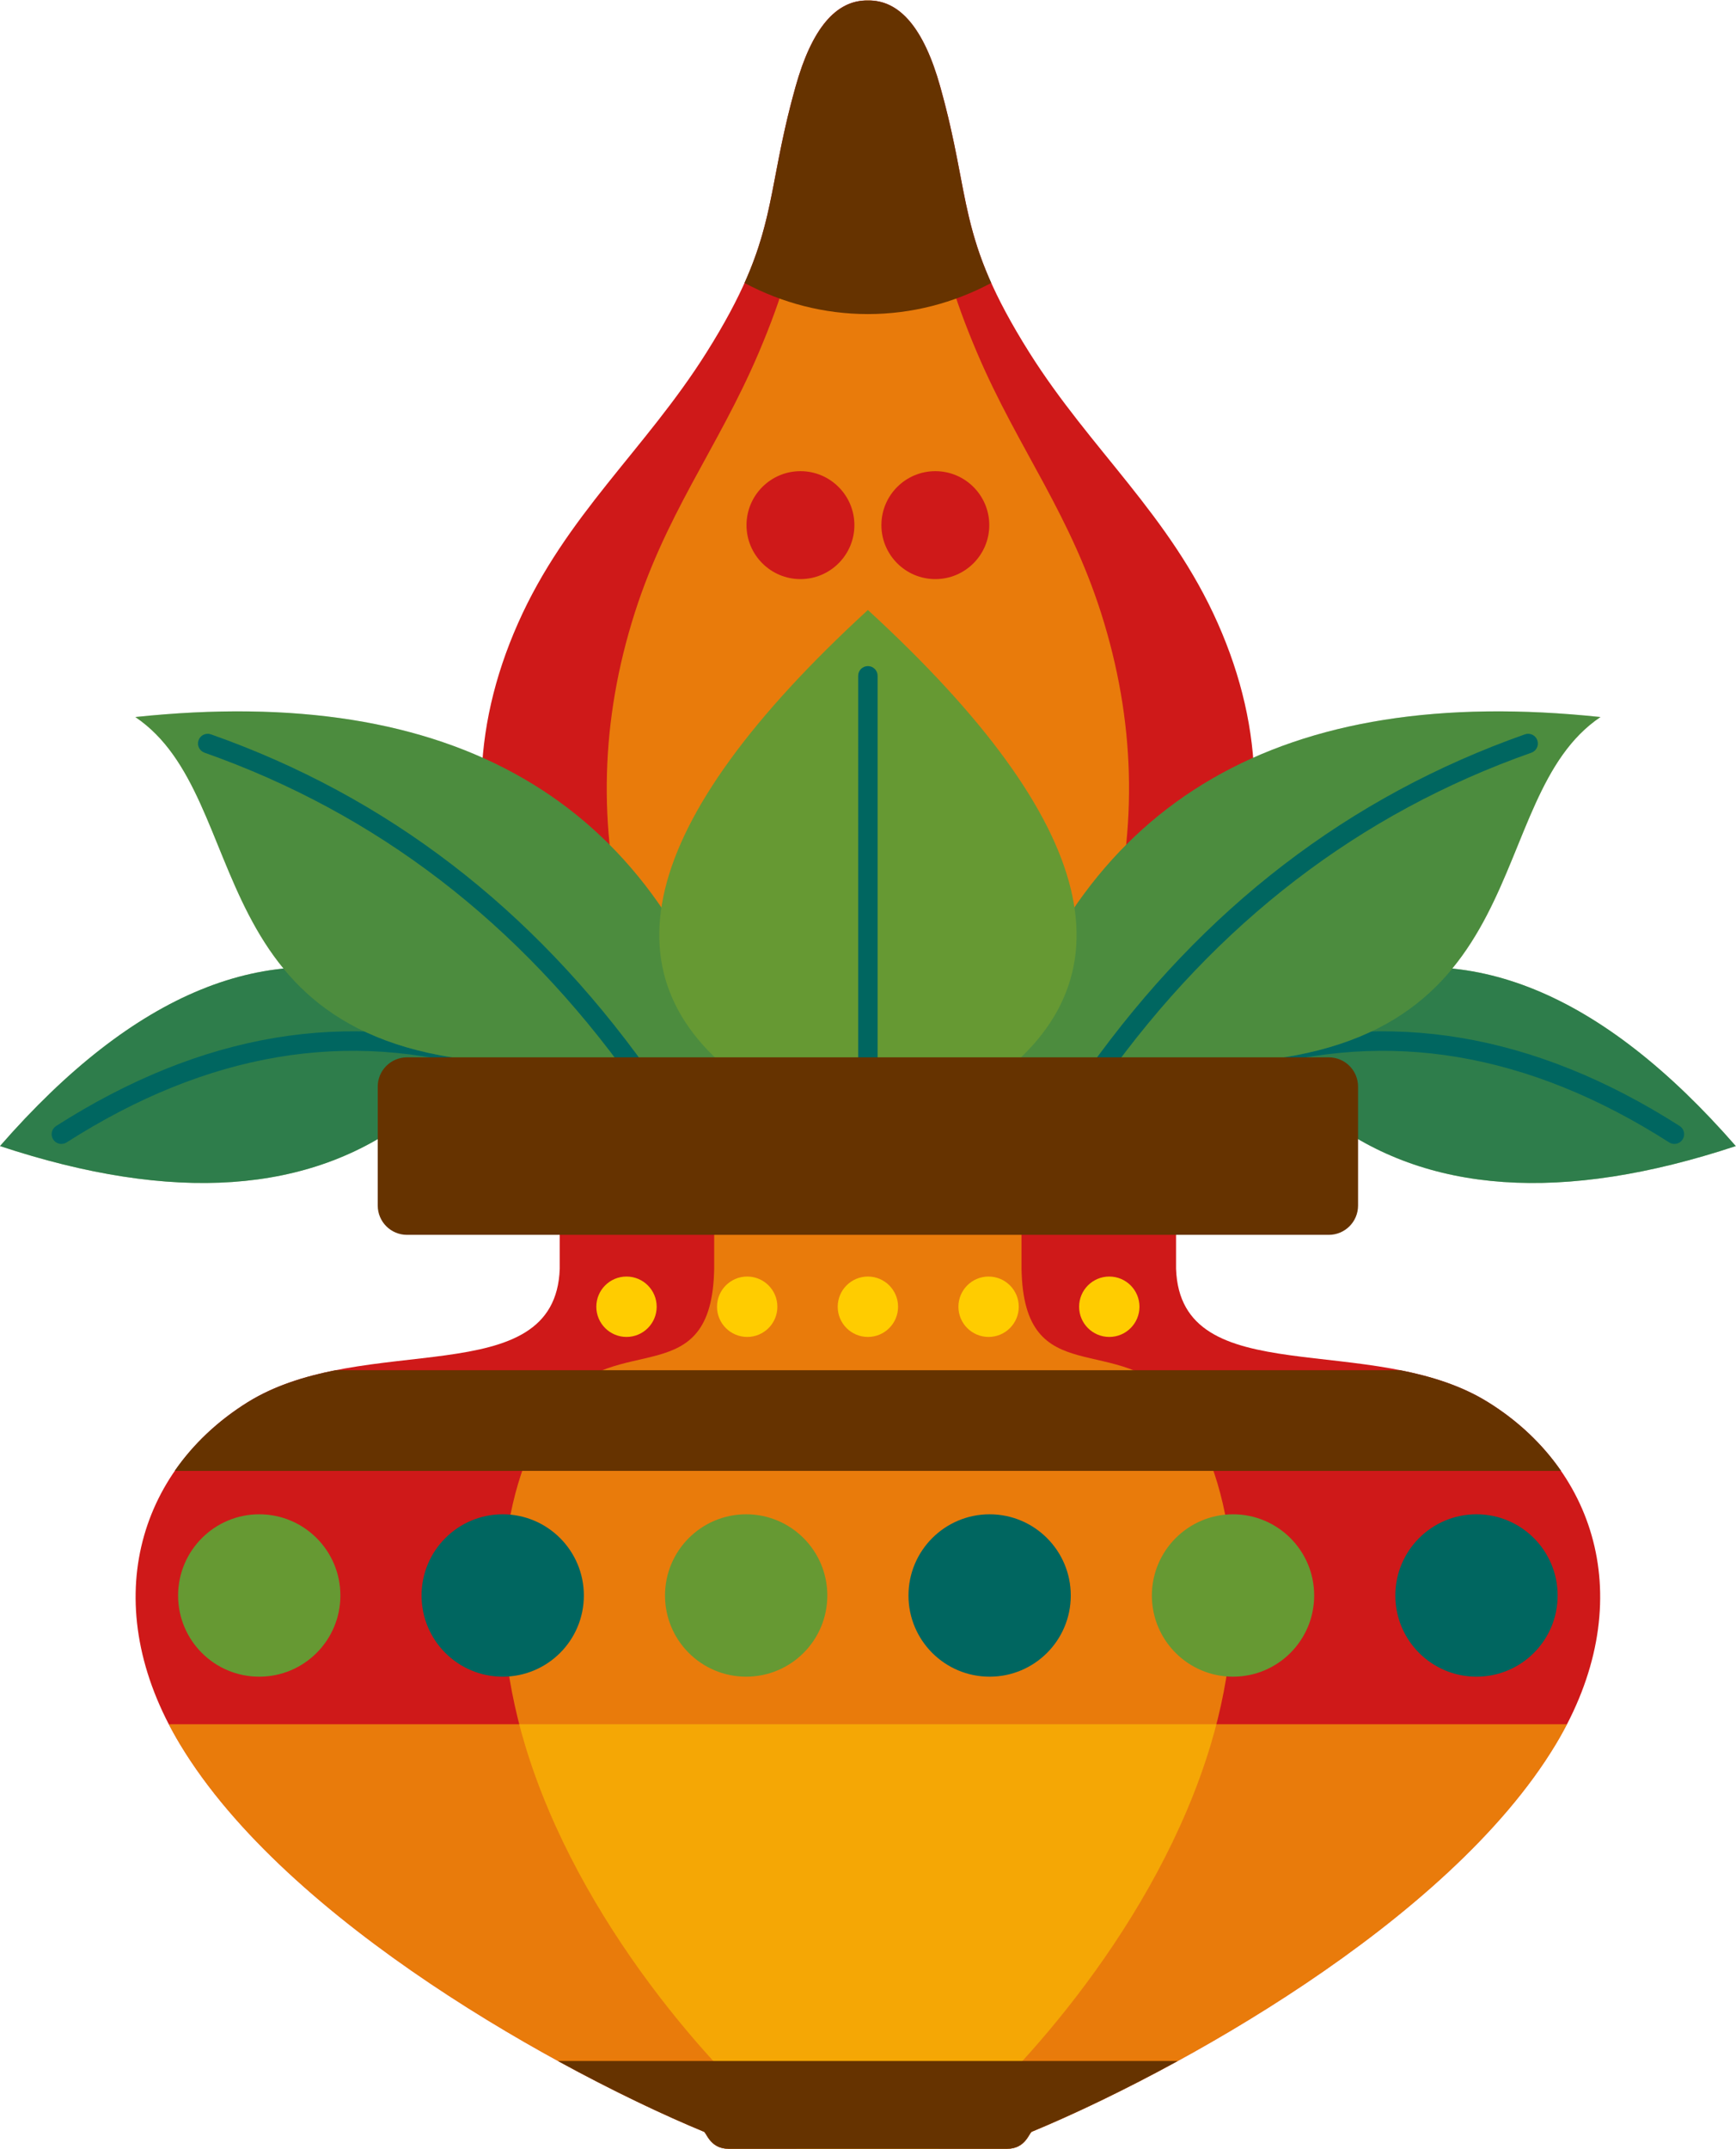 <?xml version="1.0" encoding="UTF-8"?><svg xmlns="http://www.w3.org/2000/svg" xmlns:xlink="http://www.w3.org/1999/xlink" height="500.9" preserveAspectRatio="xMidYMid meet" version="1.0" viewBox="0.0 -0.1 404.9 500.9" width="404.9" zoomAndPan="magnify"><g id="change1_1"><path clip-rule="evenodd" d="M137.366,274.943h130.103c3.76,0,6.829,3.069,6.829,6.829 v13.867l0,0c1.012,29.18,45.698,14.268,72.772,31.124c25.564,15.907,35.382,47.192,15.779,79.778 c-25.146,41.777-89.82,76.87-122.053,90.222c-0.739,0-1.382,4.033-5.897,4.033h-64.947 c-4.515,0-5.174-4.033-5.897-4.033c-32.233-13.353-96.907-48.461-122.053-90.222 c-19.603-32.57-9.786-63.855,15.779-79.778c27.075-16.839,71.76-1.944,72.772-31.124v-13.867 C130.553,278.012,133.622,274.943,137.366,274.943L137.366,274.943z M202.426,218.833 c26.657,8.098,54.198,8.436,82.606,0.98c10.396-24.825,10.059-49.699-0.996-74.62 c-11.183-25.227-29.678-40.443-43.946-63.099c-17.096-27.171-13.336-35.478-20.808-62.055 c-3.792-13.481-9.416-20.165-16.855-20.037c-7.456-0.129-13.079,6.54-16.855,20.037 c-7.472,26.561-3.712,34.884-20.808,62.055c-14.268,22.656-32.763,37.873-43.946,63.099 c-11.055,24.922-11.376,49.795-0.996,74.62C148.228,227.269,175.769,226.931,202.426,218.833z" fill="#CF1919" fill-rule="evenodd"/></g><g id="change2_1"><path clip-rule="evenodd" d="M169.984,274.943h64.867 c1.88,0,3.406,3.069,3.406,6.829v13.867l0,0c0.498,29.18,22.785,14.268,36.282,31.124 c12.742,15.907,17.643,47.192,7.857,79.778c-12.533,41.777-44.782,76.87-60.85,90.222 c-0.37,0-0.691,4.033-2.941,4.033h-32.393c-2.249,0-2.571-4.033-2.941-4.033 c-16.068-13.353-48.317-48.461-60.85-90.222c-9.769-32.57-4.885-63.855,7.857-79.778 c13.497-16.839,35.784-1.944,36.298-31.124v-13.867C166.578,278.012,168.12,274.943,169.984,274.943 L169.984,274.943z M202.426,218.833c18.012,8.098,36.603,8.436,55.804,0.98c7.022-24.825,6.797-49.699-0.675-74.62 c-7.552-25.227-20.037-40.443-29.678-63.099c-11.553-27.171-9.014-35.478-14.06-62.055 c-2.555-13.481-6.363-20.165-11.392-20.037c-5.029-0.129-8.837,6.54-11.392,20.037 c-5.045,26.561-2.507,34.884-14.06,62.055c-9.641,22.656-22.126,37.873-29.678,63.099 c-7.472,24.922-7.697,49.795-0.675,74.62C165.806,227.269,184.413,226.931,202.426,218.833z" fill="#FC0" fill-opacity=".549" fill-rule="evenodd"/></g><g id="change3_1"><path clip-rule="evenodd" d="M93.42,228.892c20.133,10.348,26.095,20.728,2.137,31.558 C72.242,278.221,40.395,280.422,0,267.053C31.333,231.157,62.473,218.431,93.42,228.892z M311.431,228.892 c-20.133,10.348-26.095,20.728-2.137,31.558c23.315,17.771,55.162,19.973,95.557,6.604 C373.519,231.157,342.379,218.431,311.431,228.892z" fill="#693" fill-rule="evenodd"/></g><g id="change4_1"><path clip-rule="evenodd" d="M93.42,228.892 c20.133,10.348,26.095,20.728,2.137,31.558C72.242,278.221,40.395,280.422,0,267.053 C31.333,231.157,62.473,218.431,93.42,228.892z M311.431,228.892c-20.133,10.348-26.095,20.728-2.137,31.558 c23.315,17.771,55.162,19.973,95.557,6.604C373.519,231.157,342.379,218.431,311.431,228.892z" fill="#006660" fill-opacity=".549" fill-rule="evenodd"/></g><g id="change4_2"><path d="M13.095,262.377c-1.06,0.675-1.366,2.073-0.691,3.133c0.675,1.06,2.073,1.366,3.133,0.691 c16.422-10.492,32.843-17.113,49.249-19.876c16.341-2.748,32.731-1.655,49.104,3.278 c1.205,0.353,2.474-0.321,2.828-1.526c0.353-1.205-0.321-2.474-1.526-2.828 c-17.048-5.142-34.096-6.266-51.161-3.406C47.031,244.703,30.047,251.548,13.095,262.377z M391.756,262.377 c1.06,0.675,1.366,2.073,0.691,3.133c-0.675,1.06-2.073,1.366-3.133,0.691 c-16.422-10.492-32.843-17.113-49.249-19.876c-16.341-2.748-32.731-1.655-49.104,3.278 c-1.205,0.353-2.474-0.321-2.828-1.526c-0.353-1.205,0.321-2.474,1.526-2.828 c17.048-5.142,34.096-6.266,51.145-3.406C357.82,244.703,374.804,251.548,391.756,262.377z" fill="#006660"/></g><g id="change3_2"><path clip-rule="evenodd" d="M118.374,247.659c15.072,7.873,32.763,8.018,53.105,0.434 c-19.121-61.878-65.767-88.889-139.921-81.047C59.693,186.006,45.119,244.333,118.374,247.659L118.374,247.659z M286.478,247.659c-15.072,7.873-32.763,8.018-53.105,0.434c19.121-61.878,65.767-88.889,139.921-81.047 C345.158,186.006,359.732,244.333,286.478,247.659L286.478,247.659z" fill="#693" fill-rule="evenodd"/></g><g id="change4_3"><path clip-rule="evenodd" d="M171.478,248.093 c-20.342,7.584-38.033,7.439-53.105-0.434l0,0c-73.254-3.342-58.681-61.669-86.8-80.614 C105.712,159.188,152.357,186.215,171.478,248.093z M233.373,248.093c20.342,7.584,38.033,7.439,53.105-0.434l0,0 c73.254-3.342,58.681-61.669,86.8-80.614C299.139,159.188,252.494,186.215,233.373,248.093z" fill="#006660" fill-opacity=".251" fill-rule="evenodd"/></g><g id="change2_2"><path clip-rule="evenodd" d="M146.123,297.47c3.889,0,7.038,3.149,7.038,7.038 s-3.149,7.038-7.038,7.038s-7.038-3.149-7.038-7.038S142.235,297.47,146.123,297.47z M230.577,297.47 c3.889,0,7.038,3.149,7.038,7.038s-3.149,7.038-7.038,7.038s-7.038-3.149-7.038-7.038 S226.688,297.47,230.577,297.47z M174.274,297.47c3.889,0,7.038,3.149,7.038,7.038s-3.149,7.038-7.038,7.038 c-3.889,0-7.038-3.149-7.038-7.038C167.237,300.62,170.386,297.47,174.274,297.47z M258.728,297.47 c3.889,0,7.038,3.149,7.038,7.038s-3.149,7.038-7.038,7.038c-3.889,0-7.038-3.149-7.038-7.038 C251.69,300.62,254.84,297.47,258.728,297.47z M202.426,297.47c3.889,0,7.038,3.149,7.038,7.038 s-3.149,7.038-7.038,7.038s-7.038-3.149-7.038-7.038S198.537,297.47,202.426,297.47z" fill="#FC0" fill-rule="evenodd"/></g><g id="change2_3"><path clip-rule="evenodd" d="M39.367,401.832h326.118 c-0.803,1.559-1.687,3.133-2.635,4.708c-25.146,41.777-89.821,76.87-122.053,90.222 c-0.739,0-1.382,4.033-5.897,4.033h-64.947c-4.515,0-5.174-4.033-5.897-4.033 c-32.233-13.353-96.907-48.461-122.053-90.222C41.054,404.95,40.17,403.391,39.367,401.832L39.367,401.832z" fill="#FC0" fill-opacity=".549" fill-rule="evenodd"/></g><g id="change1_2"><path clip-rule="evenodd" d="M186.695,109.731c6.941,0,12.581,5.64,12.581,12.581 c0,6.941-5.64,12.581-12.581,12.581s-12.581-5.64-12.581-12.581C174.114,115.371,179.754,109.731,186.695,109.731z M218.156,109.731c6.941,0,12.581,5.64,12.581,12.581c0,6.941-5.64,12.581-12.581,12.581 s-12.581-5.64-12.581-12.581C205.575,115.371,211.199,109.731,218.156,109.731z" fill="#CF1919" fill-rule="evenodd"/></g><g id="change3_3"><path clip-rule="evenodd" d="M175.528,253.428 c-36.201-24.552-27.235-61.653,26.898-111.336c54.149,49.682,63.115,86.784,26.914,111.336 C201.831,260.594,201.911,260.61,175.528,253.428L175.528,253.428z M60.464,352.889 c10.46,0,18.928,8.484,18.928,18.928c0,10.46-8.468,18.928-18.928,18.928s-18.928-8.468-18.928-18.928 C41.552,361.373,50.02,352.889,60.464,352.889z M287.586,352.889c10.46,0,18.928,8.484,18.928,18.928 c0,10.46-8.468,18.928-18.928,18.928c-10.46,0-18.928-8.468-18.928-18.928 C268.674,361.373,277.142,352.889,287.586,352.889z M174.033,352.889c10.46,0,18.928,8.484,18.928,18.928 c0,10.46-8.468,18.928-18.928,18.928s-18.928-8.468-18.928-18.928C155.105,361.373,163.573,352.889,174.033,352.889z" fill="#693" fill-rule="evenodd"/></g><g id="change4_4"><path clip-rule="evenodd" d="M204.691,157.437v101.357c0,1.253-1.012,2.266-2.266,2.266 c-1.253,0-2.266-1.012-2.266-2.266V157.437c0-1.253,1.012-2.266,2.266-2.266 C203.679,155.171,204.691,156.184,204.691,157.437z M358.559,172.46c-0.418-1.189-1.719-1.8-2.892-1.382l0,0 c-20.503,7.231-39.254,17.354-56.222,30.369c-16.952,12.999-32.136,28.907-45.537,47.658 c-0.723,1.012-0.482,2.442,0.53,3.165c1.012,0.723,2.442,0.482,3.165-0.53 c13.128-18.398,28.007-33.968,44.605-46.694c16.582-12.726,34.916-22.624,54.985-29.694 C358.35,174.935,358.977,173.649,358.559,172.46z M105.423,201.447c-16.968-13.015-35.719-23.138-56.222-30.369l0,0 c-1.189-0.418-2.474,0.209-2.892,1.382c-0.418,1.189,0.209,2.474,1.382,2.892 c20.053,7.07,38.387,16.968,54.985,29.694s31.461,28.296,44.605,46.694c0.723,1.012,2.153,1.253,3.165,0.53 c1.012-0.723,1.253-2.153,0.53-3.165C137.559,230.354,122.374,214.446,105.423,201.447z M117.249,352.889 c-10.46,0-18.928,8.484-18.928,18.928c0,10.46,8.468,18.928,18.928,18.928s18.928-8.468,18.928-18.928 C136.177,361.373,127.709,352.889,117.249,352.889z M230.818,352.889c-10.46,0-18.928,8.484-18.928,18.928 c0,10.46,8.468,18.928,18.928,18.928s18.928-8.468,18.928-18.928C249.746,361.373,241.278,352.889,230.818,352.889z M344.371,352.889c-10.46,0-18.928,8.484-18.928,18.928c0,10.46,8.468,18.928,18.928,18.928 c10.46,0,18.928-8.468,18.928-18.928C363.299,361.373,354.831,352.889,344.371,352.889z" fill="#006660" fill-rule="evenodd"/></g><g id="change5_1"><path clip-rule="evenodd" d="M202.426,73.112c-10.284,0-20.037-2.603-28.778-7.247 c7.07-15.731,6.17-25.372,11.922-45.81c3.792-13.481,9.416-20.165,16.855-20.037 c7.456-0.129,13.079,6.54,16.855,20.037c5.752,20.439,4.837,30.079,11.906,45.81 C222.463,70.509,212.709,73.112,202.426,73.112z M94.93,287.749h214.991c3.776,0,6.829-3.053,6.829-6.829v-27.717 c0-3.776-3.053-6.829-6.829-6.829H94.93c-3.776,0-6.829,3.053-6.829,6.829V280.92 C88.101,284.696,91.154,287.749,94.93,287.749z M347.087,326.762c-6.17-3.84-13.24-6.026-20.503-7.456H78.268 c-7.263,1.446-14.333,3.631-20.503,7.456c-6.909,4.306-12.678,9.737-17.016,16.004h323.338 C359.748,336.483,353.996,331.052,347.087,326.762z M130.119,480.325c12.838,7.022,24.713,12.63,33.92,16.438 c0.739,0,1.382,4.033,5.897,4.033h64.947c4.515,0,5.174-4.033,5.897-4.033c9.223-3.824,21.081-9.416,33.92-16.438 l0,0H130.119z" fill="#630" fill-rule="evenodd"/></g></svg>